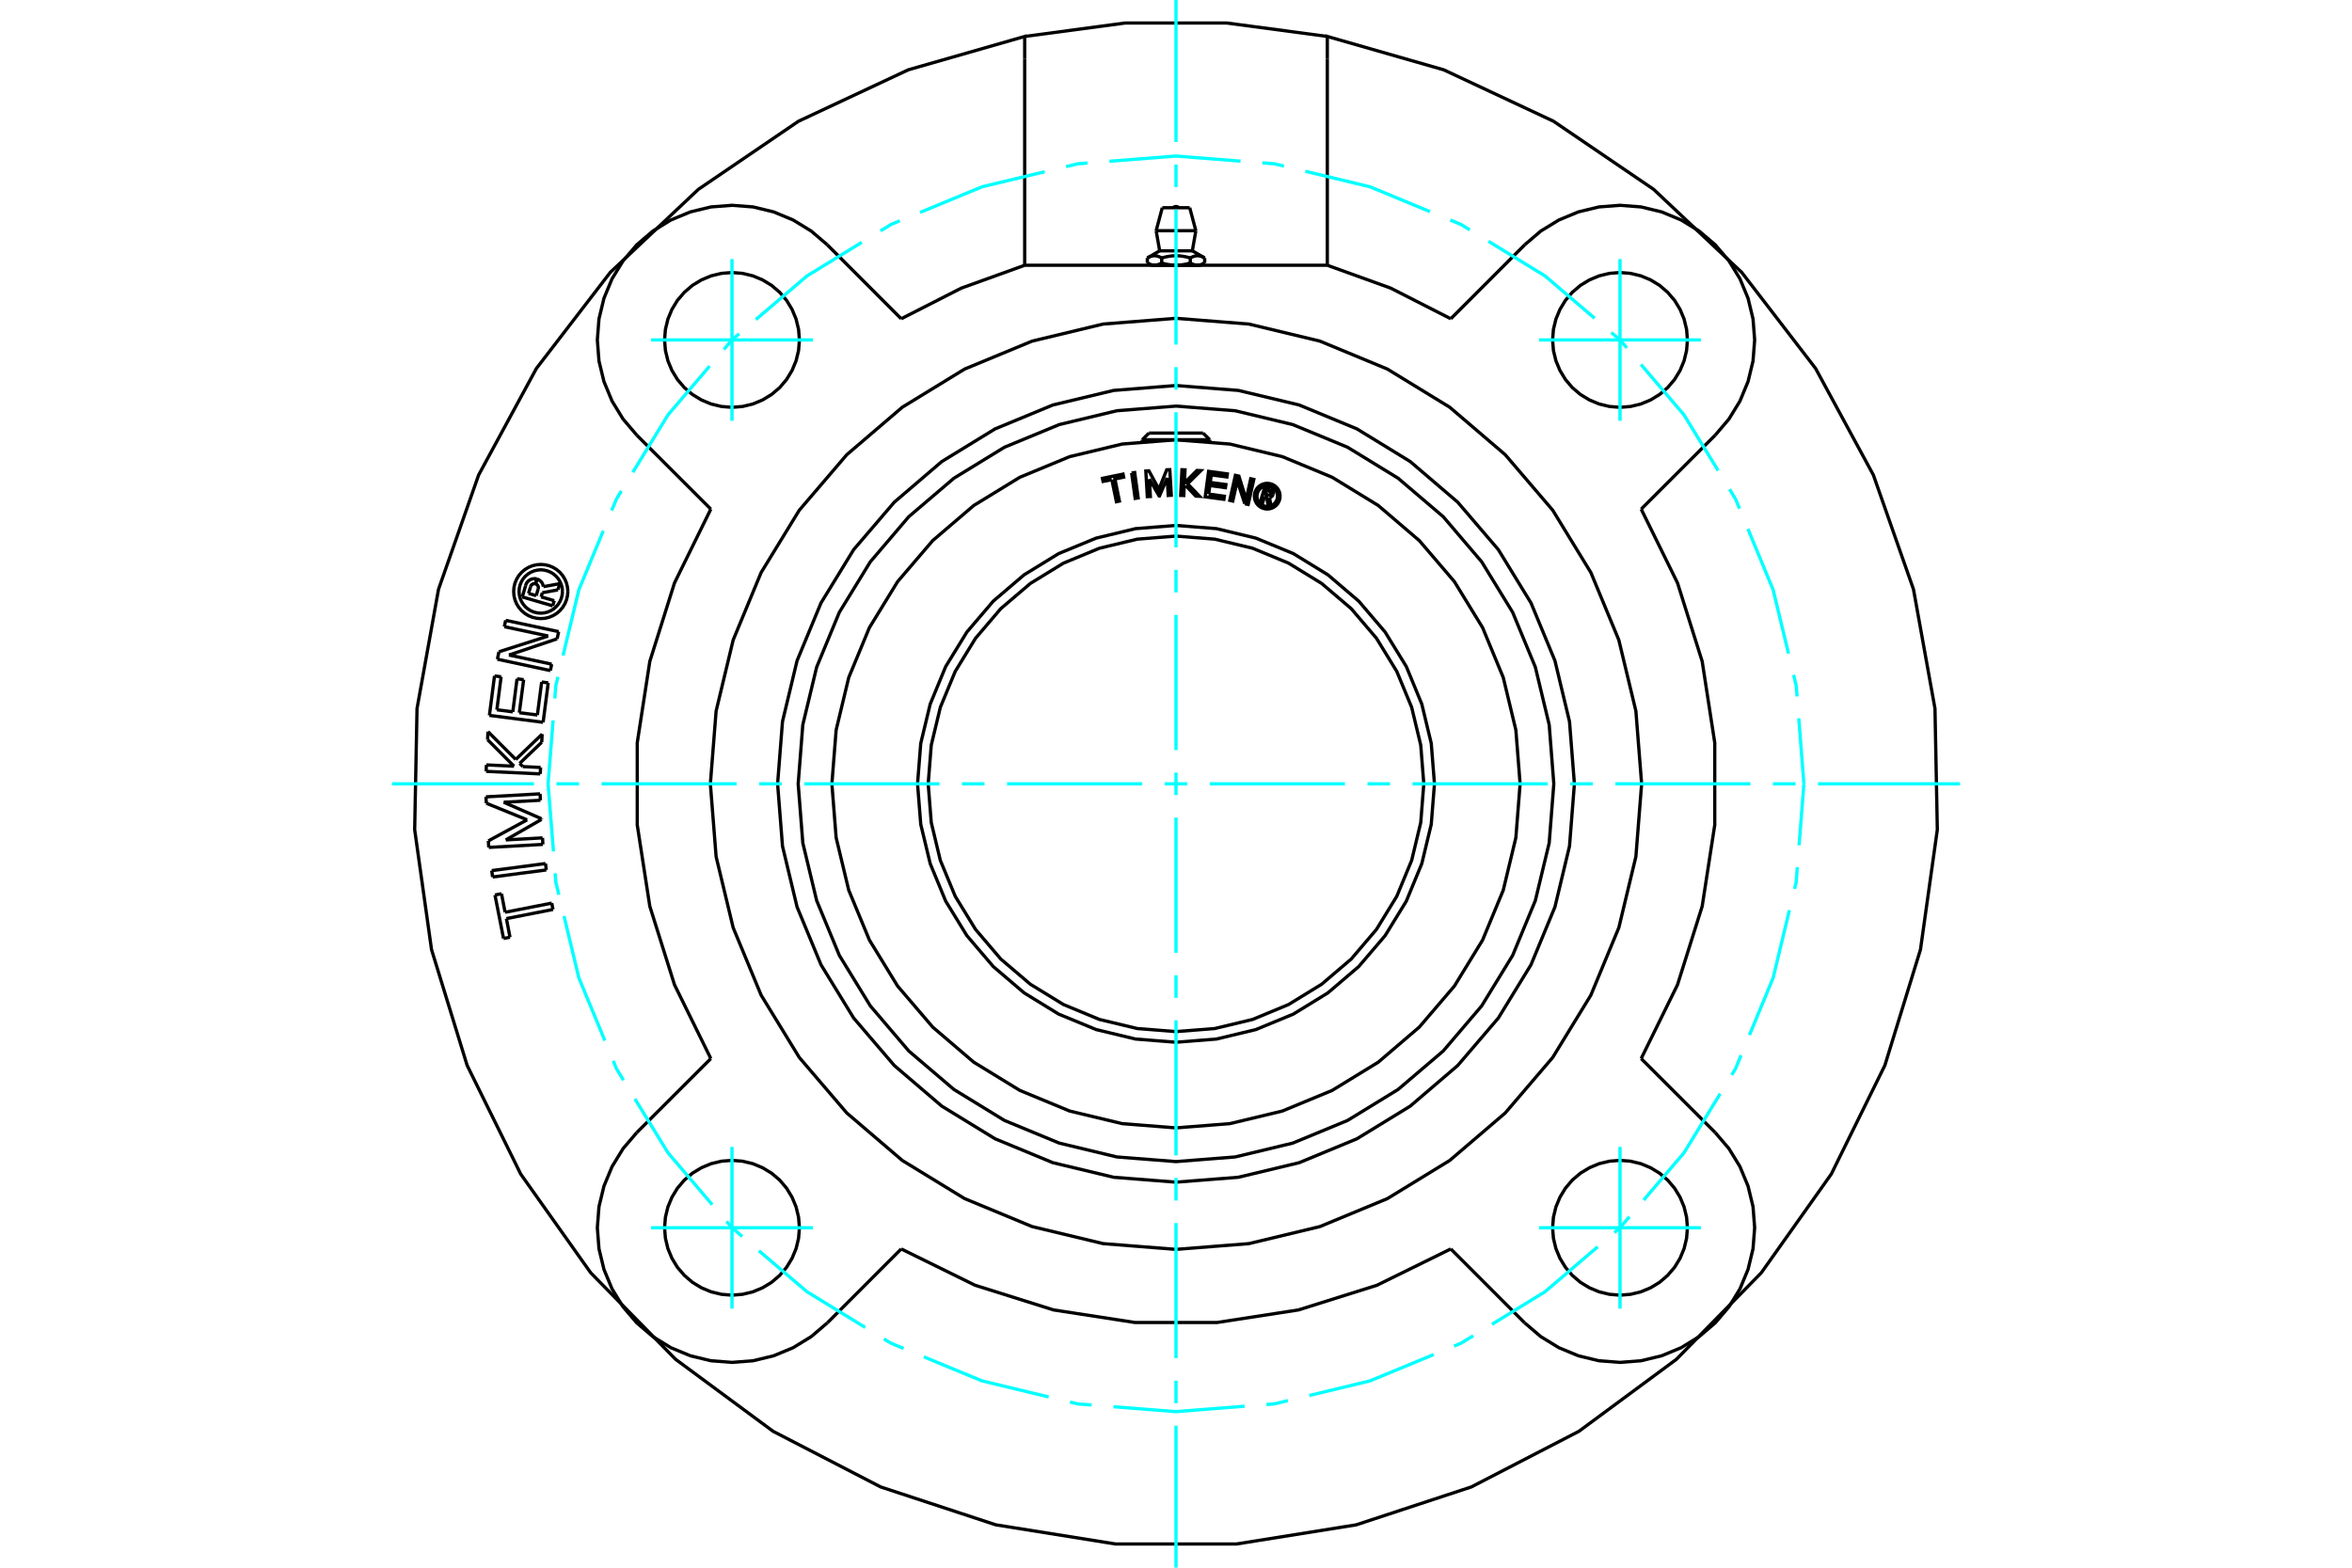 <?xml version="1.0" standalone="no"?>
<!DOCTYPE svg PUBLIC "-//W3C//DTD SVG 1.1//EN"
	"http://www.w3.org/Graphics/SVG/1.1/DTD/svg11.dtd">
<svg xmlns="http://www.w3.org/2000/svg" height="100%" width="100%" viewBox="0 0 36000 24000">
	<rect x="-1800" y="-1200" width="39600" height="26400" style="fill:#FFF"/>
	<g style="fill:none; fill-rule:evenodd" transform="matrix(1 0 0 1 0 0)">
		<g style="fill:none; stroke:#000; stroke-width:50; shape-rendering:geometricPrecision">
			<polyline points="19357,7598 19328,7693 19291,7682 19358,7462 19440,7486"/>
			<polyline points="19488,7569 19490,7558 19490,7548 19489,7537 19486,7527 19482,7517 19476,7509 19468,7501 19460,7495 19450,7490 19440,7486"/>
			<polyline points="19488,7569 19453,7558 19453,7554 19454,7549 19453,7545 19452,7540 19450,7536 19447,7532 19444,7529 19441,7526 19437,7524 19433,7522 19383,7507 19367,7563 19416,7578 19421,7579 19425,7579 19430,7579 19434,7577 19438,7576 19442,7573 19445,7570 19448,7567 19451,7563 19452,7559 19487,7570"/>
			<polyline points="19431,7615 19442,7613 19452,7610 19462,7604 19470,7597 19478,7589 19483,7580 19487,7570"/>
			<polyline points="19431,7615 19452,7735 19407,7721 19388,7607 19357,7598"/>
			<polyline points="18500,7564 18740,7597 18733,7644 18447,7606 18499,7216 18786,7255 18779,7302 18540,7270 18524,7386 18764,7418 18757,7466 18518,7433 18500,7564"/>
			<polyline points="17592,7334 17608,7601 17561,7603 17538,7211 17585,7208 17738,7489 17858,7192 17905,7190 17928,7582 17881,7585 17865,7318 17747,7593 17742,7593 17592,7334"/>
			<polyline points="17018,7343 16884,7370 16874,7323 17189,7258 17199,7305 17065,7333 17134,7671 17088,7681 17018,7343"/>
			<polyline points="17321,7240 17368,7234 17421,7623 17375,7630 17321,7240"/>
			<polyline points="18149,7434 18125,7457 18119,7586 18072,7584 18091,7191 18138,7193 18129,7393 18321,7202 18380,7205 18177,7406 18361,7598 18302,7595 18149,7434"/>
			<polyline points="19053,7712 18938,7361 18869,7671 18823,7660 18909,7277 18963,7289 19074,7647 19144,7329 19191,7340 19105,7723 19053,7712"/>
			<polyline points="19593,7596 19591,7565 19584,7535 19572,7507 19556,7480 19536,7457 19512,7437 19486,7421 19457,7409 19427,7402 19397,7399 19366,7402 19336,7409 19307,7421 19281,7437 19257,7457 19237,7480 19221,7507 19209,7535 19202,7565 19200,7596 19202,7627 19209,7657 19221,7685 19237,7712 19257,7735 19281,7755 19307,7771 19336,7783 19366,7790 19397,7793 19427,7790 19457,7783 19486,7771 19512,7755 19536,7735 19556,7712 19572,7685 19584,7657 19591,7627 19593,7596"/>
			<polyline points="19554,7596 19552,7571 19546,7547 19537,7525 19524,7503 19508,7485 19489,7469 19468,7456 19445,7446 19421,7441 19397,7439 19372,7441 19348,7446 19325,7456 19304,7469 19285,7485 19269,7503 19256,7525 19247,7547 19241,7571 19239,7596 19241,7621 19247,7645 19256,7667 19269,7688 19285,7707 19304,7723 19325,7736 19348,7746 19372,7751 19397,7753 19421,7751 19445,7746 19468,7736 19489,7723 19508,7707 19524,7688 19537,7667 19546,7645 19552,7621 19554,7596"/>
			<polyline points="21793,12000 21746,11407 21607,10828 21379,10278 21068,9771 20682,9318 20229,8932 19722,8621 19172,8393 18593,8254 18000,8207 17407,8254 16828,8393 16278,8621 15771,8932 15318,9318 14932,9771 14621,10278 14393,10828 14254,11407 14207,12000 14254,12593 14393,13172 14621,13722 14932,14229 15318,14682 15771,15068 16278,15379 16828,15607 17407,15746 18000,15793 18593,15746 19172,15607 19722,15379 20229,15068 20682,14682 21068,14229 21379,13722 21607,13172 21746,12593 21793,12000"/>
			<polyline points="21956,12000 21907,11381 21762,10778 21525,10204 21200,9675 20797,9203 20325,8800 19796,8475 19222,8238 18619,8093 18000,8044 17381,8093 16778,8238 16204,8475 15675,8800 15203,9203 14800,9675 14475,10204 14238,10778 14093,11381 14044,12000 14093,12619 14238,13222 14475,13796 14800,14325 15203,14797 15675,15200 16204,15525 16778,15762 17381,15907 18000,15956 18619,15907 19222,15762 19796,15525 20325,15200 20797,14797 21200,14325 21525,13796 21762,13222 21907,12619 21956,12000"/>
			<polyline points="23267,12000 23202,11176 23009,10372 22693,9609 22261,8904 21724,8276 21096,7739 20391,7307 19628,6991 18824,6798 18000,6733 17176,6798 16372,6991 15609,7307 14904,7739 14276,8276 13739,8904 13307,9609 12991,10372 12798,11176 12733,12000 12798,12824 12991,13628 13307,14391 13739,15096 14276,15724 14904,16261 15609,16693 16372,17009 17176,17202 18000,17267 18824,17202 19628,17009 20391,16693 21096,16261 21724,15724 22261,15096 22693,14391 23009,13628 23202,12824 23267,12000"/>
			<line x1="17483" y1="6732" x2="18517" y2="6732"/>
			<line x1="17586" y1="6630" x2="18414" y2="6630"/>
			<polyline points="23783,12000 23712,11095 23500,10213 23153,9374 22679,8601 22090,7910 21399,7321 20626,6847 19787,6500 18905,6288 18000,6217 17095,6288 16213,6500 15374,6847 14601,7321 13910,7910 13321,8601 12847,9374 12500,10213 12288,11095 12217,12000 12288,12905 12500,13787 12847,14626 13321,15399 13910,16090 14601,16679 15374,17153 16213,17500 17095,17712 18000,17783 18905,17712 19787,17500 20626,17153 21399,16679 22090,16090 22679,15399 23153,14626 23500,13787 23712,12905 23783,12000"/>
			<polyline points="24098,12000 24023,11046 23800,10115 23434,9231 22934,8415 22312,7688 21585,7066 20769,6566 19885,6200 18954,5977 18000,5902 17046,5977 16115,6200 15231,6566 14415,7066 13688,7688 13066,8415 12566,9231 12200,10115 11977,11046 11902,12000 11977,12954 12200,13885 12566,14769 13066,15585 13688,16312 14415,16934 15231,17434 16115,17800 17046,18023 18000,18098 18954,18023 19885,17800 20769,17434 21585,16934 22312,16312 22934,15585 23434,14769 23800,13885 24023,12954 24098,12000"/>
			<line x1="17790" y1="3180" x2="18210" y2="3180"/>
			<line x1="17696" y1="3532" x2="18304" y2="3532"/>
			<line x1="17750" y1="3840" x2="18250" y2="3840"/>
			<line x1="18329" y1="4060" x2="18380" y2="4060"/>
			<line x1="18000" y1="4060" x2="18329" y2="4060"/>
			<line x1="17671" y1="4060" x2="18000" y2="4060"/>
			<line x1="17620" y1="4060" x2="17671" y2="4060"/>
			<line x1="17561" y1="3949" x2="17561" y2="4026"/>
			<polyline points="18000,4060 17994,4060 17988,4060 17982,4060 17976,4060 17970,4059 17964,4059 17958,4059 17952,4058 17946,4058 17940,4057 17934,4057 17928,4056 17922,4055 17916,4055 17910,4054 17903,4053 17897,4052 17891,4051 17885,4050 17879,4049 17873,4048 17866,4047 17860,4046 17854,4044 17847,4043 17841,4042 17834,4040 17828,4039 17821,4037 17815,4035 17808,4034 17801,4032 17794,4030 17787,4028 17781,4026 17777,4028 17774,4030 17770,4032 17767,4034 17764,4035 17760,4037 17757,4039 17754,4040 17750,4042 17747,4043 17744,4044 17741,4046 17738,4047 17735,4048 17731,4049 17728,4050 17725,4051 17722,4052 17719,4053 17716,4054 17713,4055 17710,4055 17707,4056 17704,4057 17701,4057 17698,4058 17695,4058 17692,4059 17689,4059 17686,4059 17683,4060 17680,4060 17677,4060 17674,4060 17671,4060 17668,4060 17665,4060 17662,4060 17659,4060 17656,4059 17653,4059 17650,4059 17647,4058 17644,4058 17641,4057 17638,4057 17635,4056 17632,4055 17629,4055 17626,4054 17623,4053 17620,4052 17616,4051 17613,4050 17610,4049 17607,4048 17604,4047 17601,4046 17598,4044 17594,4043 17591,4042 17588,4040 17585,4039 17581,4037 17578,4035 17575,4034 17571,4032 17568,4030 17565,4028 17561,4026"/>
			<line x1="17781" y1="3949" x2="17781" y2="4026"/>
			<polyline points="17561,3949 17568,3945 17575,3942 17582,3938 17589,3935 17595,3932 17602,3929 17608,3927 17614,3925 17621,3923 17627,3921 17633,3920 17639,3918 17645,3917 17650,3917 17656,3916 17662,3916 17668,3915 17674,3915 17680,3916 17685,3916 17691,3917 17697,3917 17703,3918 17709,3920 17715,3921 17721,3923 17727,3925 17734,3927 17740,3929 17746,3932 17753,3935 17760,3938 17766,3942 17773,3945 17781,3949"/>
			<polyline points="18219,4026 18213,4028 18206,4030 18199,4032 18192,4034 18185,4035 18179,4037 18172,4039 18166,4040 18159,4042 18153,4043 18146,4044 18140,4046 18134,4047 18127,4048 18121,4049 18115,4050 18109,4051 18103,4052 18097,4053 18090,4054 18084,4055 18078,4055 18072,4056 18066,4057 18060,4057 18054,4058 18048,4058 18042,4059 18036,4059 18030,4059 18024,4060 18018,4060 18012,4060 18006,4060 18000,4060"/>
			<line x1="18219" y1="3949" x2="18219" y2="4026"/>
			<polyline points="17781,3949 17795,3945 17809,3942 17822,3938 17836,3935 17849,3932 17862,3929 17875,3927 17887,3925 17899,3923 17912,3921 17924,3920 17936,3918 17947,3917 17959,3917 17971,3916 17983,3916 17994,3915 18006,3915 18017,3916 18029,3916 18041,3917 18053,3917 18064,3918 18076,3920 18088,3921 18101,3923 18113,3925 18125,3927 18138,3929 18151,3932 18164,3935 18178,3938 18191,3942 18205,3945 18219,3949"/>
			<polyline points="18439,4026 18435,4028 18432,4030 18429,4032 18425,4034 18422,4035 18419,4037 18415,4039 18412,4040 18409,4042 18406,4043 18402,4044 18399,4046 18396,4047 18393,4048 18390,4049 18387,4050 18384,4051 18380,4052 18377,4053 18374,4054 18371,4055 18368,4055 18365,4056 18362,4057 18359,4057 18356,4058 18353,4058 18350,4059 18347,4059 18344,4059 18341,4060 18338,4060 18335,4060 18332,4060 18329,4060 18326,4060 18323,4060 18320,4060 18317,4060 18314,4059 18311,4059 18308,4059 18305,4058 18302,4058 18299,4057 18296,4057 18293,4056 18290,4055 18287,4055 18284,4054 18281,4053 18278,4052 18275,4051 18272,4050 18269,4049 18265,4048 18262,4047 18259,4046 18256,4044 18253,4043 18250,4042 18246,4040 18243,4039 18240,4037 18236,4035 18233,4034 18230,4032 18226,4030 18223,4028 18219,4026"/>
			<line x1="18439" y1="3949" x2="18439" y2="4026"/>
			<polyline points="18219,3949 18227,3945 18234,3942 18240,3938 18247,3935 18254,3932 18260,3929 18266,3927 18273,3925 18279,3923 18285,3921 18291,3920 18297,3918 18303,3917 18309,3917 18315,3916 18320,3916 18326,3915 18332,3915 18338,3916 18344,3916 18350,3917 18355,3917 18361,3918 18367,3920 18373,3921 18379,3923 18386,3925 18392,3927 18398,3929 18405,3932 18411,3935 18418,3938 18425,3942 18432,3945 18439,3949"/>
			<polyline points="12662,3747 12416,3537 12140,3368 11841,3244 11527,3168 11204,3143 10882,3168 10567,3244 10268,3368 9993,3537 9747,3747 9537,3993 9368,4268 9244,4567 9168,4882 9143,5204 9168,5527 9244,5841 9368,6140 9537,6416 9747,6662"/>
			<line x1="12662" y1="3747" x2="13794" y2="4880"/>
			<polyline points="9747,17338 9537,17584 9368,17860 9244,18159 9168,18473 9143,18796 9168,19118 9244,19433 9368,19732 9537,20007 9747,20253 9993,20463 10268,20632 10567,20756 10882,20832 11204,20857 11527,20832 11841,20756 12140,20632 12416,20463 12662,20253"/>
			<polyline points="20316,4061 15684,4061 14714,4411 13794,4880"/>
			<line x1="10880" y1="7794" x2="9747" y2="6662"/>
			<polyline points="10880,7794 10324,8924 9946,10126 9754,11370 9754,12630 9946,13874 10324,15076 10880,16206"/>
			<line x1="9747" y1="17338" x2="10880" y2="16206"/>
			<line x1="13794" y1="19120" x2="12662" y2="20253"/>
			<polyline points="13794,19120 14924,19676 16126,20054 17370,20246 18630,20246 19874,20054 21076,19676 22206,19120"/>
			<line x1="23338" y1="20253" x2="22206" y2="19120"/>
			<polyline points="23338,20253 23584,20463 23860,20632 24159,20756 24473,20832 24796,20857 25118,20832 25433,20756 25732,20632 26007,20463 26253,20253 26463,20007 26632,19732 26756,19433 26832,19118 26857,18796 26832,18473 26756,18159 26632,17860 26463,17584 26253,17338"/>
			<line x1="25120" y1="16206" x2="26253" y2="17338"/>
			<polyline points="25120,16206 25676,15076 26054,13874 26246,12630 26246,11370 26054,10126 25676,8924 25120,7794"/>
			<line x1="26253" y1="6662" x2="25120" y2="7794"/>
			<polyline points="26253,6662 26463,6416 26632,6140 26756,5841 26832,5527 26857,5204 26832,4882 26756,4567 26632,4268 26463,3993 26253,3747 26007,3537 25732,3368 25433,3244 25118,3168 24796,3143 24473,3168 24159,3244 23860,3368 23584,3537 23338,3747"/>
			<line x1="22206" y1="4880" x2="23338" y2="3747"/>
			<polyline points="22206,4880 21286,4411 20316,4061"/>
			<polyline points="25127,12000 25039,10885 24778,9798 24350,8765 23766,7811 23039,6961 22189,6234 21235,5650 20202,5222 19115,4961 18000,4873 16885,4961 15798,5222 14765,5650 13811,6234 12961,6961 12234,7811 11650,8765 11222,9798 10961,10885 10873,12000 10961,13115 11222,14202 11650,15235 12234,16189 12961,17039 13811,17766 14765,18350 15798,18778 16885,19039 18000,19127 19115,19039 20202,18778 21235,18350 22189,17766 23039,17039 23766,16189 24350,15235 24778,14202 25039,13115 25127,12000"/>
			<polyline points="12236,18796 12223,18635 12185,18477 12123,18328 12039,18190 11934,18066 11810,17961 11672,17877 11523,17815 11365,17777 11204,17764 11043,17777 10885,17815 10736,17877 10598,17961 10475,18066 10369,18190 10285,18328 10223,18477 10185,18635 10172,18796 10185,18957 10223,19115 10285,19264 10369,19402 10475,19525 10598,19631 10736,19715 10885,19777 11043,19815 11204,19828 11365,19815 11523,19777 11672,19715 11810,19631 11934,19525 12039,19402 12123,19264 12185,19115 12223,18957 12236,18796"/>
			<polyline points="12236,5204 12223,5043 12185,4885 12123,4736 12039,4598 11934,4475 11810,4369 11672,4285 11523,4223 11365,4185 11204,4172 11043,4185 10885,4223 10736,4285 10598,4369 10475,4475 10369,4598 10285,4736 10223,4885 10185,5043 10172,5204 10185,5365 10223,5523 10285,5672 10369,5810 10475,5934 10598,6039 10736,6123 10885,6185 11043,6223 11204,6236 11365,6223 11523,6185 11672,6123 11810,6039 11934,5934 12039,5810 12123,5672 12185,5523 12223,5365 12236,5204"/>
			<polyline points="25828,5204 25815,5043 25777,4885 25715,4736 25631,4598 25525,4475 25402,4369 25264,4285 25115,4223 24957,4185 24796,4172 24635,4185 24477,4223 24328,4285 24190,4369 24066,4475 23961,4598 23877,4736 23815,4885 23777,5043 23764,5204 23777,5365 23815,5523 23877,5672 23961,5810 24066,5934 24190,6039 24328,6123 24477,6185 24635,6223 24796,6236 24957,6223 25115,6185 25264,6123 25402,6039 25525,5934 25631,5810 25715,5672 25777,5523 25815,5365 25828,5204"/>
			<polyline points="25828,18796 25815,18635 25777,18477 25715,18328 25631,18190 25525,18066 25402,17961 25264,17877 25115,17815 24957,17777 24796,17764 24635,17777 24477,17815 24328,17877 24190,17961 24066,18066 23961,18190 23877,18328 23815,18477 23777,18635 23764,18796 23777,18957 23815,19115 23877,19264 23961,19402 24066,19525 24190,19631 24328,19715 24477,19777 24635,19815 24796,19828 24957,19815 25115,19777 25264,19715 25402,19631 25525,19525 25631,19402 25715,19264 25777,19115 25815,18957 25828,18796"/>
			<polyline points="15684,897 15684,558 13902,1069 12222,1856 10689,2899 9340,4171 8210,5641 7326,7272 6712,9022 6383,10847 6347,12701 6605,14537 7150,16310 7970,17974 9042,19486 10341,20810 11833,21912 13480,22764 15242,23344 17073,23637 18927,23637 20758,23344 22520,22764 24167,21912 25659,20810 26958,19486 28030,17974 28850,16310 29395,14537 29653,12701 29617,10847 29288,9022 28674,7272 27790,5641 26660,4171 25311,2899 23778,1856 22098,1069 20316,558 20316,897"/>
			<line x1="15684" y1="4061" x2="15684" y2="897"/>
			<line x1="20316" y1="897" x2="20316" y2="4061"/>
			<polyline points="20316,558 18776,352 17224,352 15684,558"/>
			<polyline points="8609,9055 8605,9003 8592,8953 8572,8905 8545,8860 8511,8821 8472,8787 8427,8760 8379,8740 8329,8728 8277,8723 8225,8728 8174,8740 8126,8760 8082,8787 8042,8821 8008,8860 7981,8905 7961,8953 7949,9003 7945,9055 7949,9107 7961,9158 7981,9206 8008,9250 8042,9290 8082,9324 8126,9351 8174,9371 8225,9383 8277,9387 8329,9383 8379,9371 8427,9351 8472,9324 8511,9290 8545,9250 8572,9206 8592,9158 8605,9107 8609,9055"/>
			<polyline points="8692,9055 8686,8990 8671,8927 8646,8867 8612,8811 8570,8762 8521,8720 8465,8686 8405,8661 8342,8646 8277,8641 8212,8646 8149,8661 8089,8686 8033,8720 7984,8762 7941,8811 7907,8867 7882,8927 7867,8990 7862,9055 7867,9120 7882,9183 7907,9244 7941,9299 7984,9349 8033,9391 8089,9425 8149,9450 8212,9465 8277,9470 8342,9465 8405,9450 8465,9425 8521,9391 8570,9349 8612,9299 8646,9244 8671,9183 8686,9120 8692,9055"/>
			<line x1="8527" y1="9780" x2="7790" y2="10028"/>
			<line x1="8551" y1="9670" x2="8527" y2="9780"/>
			<line x1="7740" y1="9497" x2="8551" y2="9670"/>
			<line x1="7719" y1="9594" x2="7740" y2="9497"/>
			<line x1="8390" y1="9737" x2="7719" y2="9594"/>
			<line x1="7637" y1="9978" x2="8390" y2="9737"/>
			<line x1="7613" y1="10092" x2="7637" y2="9978"/>
			<line x1="8424" y1="10266" x2="7613" y2="10092"/>
			<line x1="8444" y1="10168" x2="8424" y2="10266"/>
			<line x1="7790" y1="10028" x2="8444" y2="10168"/>
			<line x1="7954" y1="11687" x2="8002" y2="11736"/>
			<line x1="8292" y1="11363" x2="7954" y2="11687"/>
			<line x1="8298" y1="11239" x2="8292" y2="11363"/>
			<line x1="7894" y1="11627" x2="8298" y2="11239"/>
			<line x1="7469" y1="11201" x2="7894" y2="11627"/>
			<line x1="7463" y1="11324" x2="7469" y2="11201"/>
			<line x1="7867" y1="11730" x2="7463" y2="11324"/>
			<line x1="7445" y1="11710" x2="7867" y2="11730"/>
			<line x1="7441" y1="11809" x2="7445" y2="11710"/>
			<line x1="8269" y1="11848" x2="7441" y2="11809"/>
			<line x1="8274" y1="11749" x2="8269" y2="11848"/>
			<line x1="8002" y1="11736" x2="8274" y2="11749"/>
			<line x1="7540" y1="13426" x2="7527" y2="13328"/>
			<line x1="8362" y1="13318" x2="7540" y2="13426"/>
			<line x1="8349" y1="13220" x2="8362" y2="13318"/>
			<line x1="7527" y1="13328" x2="8349" y2="13220"/>
			<line x1="7751" y1="14063" x2="7806" y2="14348"/>
			<line x1="8464" y1="13923" x2="7751" y2="14063"/>
			<line x1="8445" y1="13826" x2="8464" y2="13923"/>
			<line x1="7731" y1="13966" x2="8445" y2="13826"/>
			<line x1="7676" y1="13682" x2="7731" y2="13966"/>
			<line x1="7576" y1="13702" x2="7676" y2="13682"/>
			<line x1="7707" y1="14367" x2="7576" y2="13702"/>
			<line x1="7806" y1="14348" x2="7707" y2="14367"/>
			<line x1="7742" y1="12858" x2="8304" y2="12827"/>
			<line x1="8288" y1="12545" x2="7742" y2="12858"/>
			<line x1="8287" y1="12534" x2="8288" y2="12545"/>
			<line x1="7710" y1="12282" x2="8287" y2="12534"/>
			<line x1="8272" y1="12251" x2="7710" y2="12282"/>
			<line x1="8266" y1="12153" x2="8272" y2="12251"/>
			<line x1="7438" y1="12199" x2="8266" y2="12153"/>
			<line x1="7444" y1="12297" x2="7438" y2="12199"/>
			<line x1="8068" y1="12551" x2="7444" y2="12297"/>
			<line x1="7475" y1="12873" x2="8068" y2="12551"/>
			<line x1="7481" y1="12973" x2="7475" y2="12873"/>
			<line x1="8309" y1="12927" x2="7481" y2="12973"/>
			<line x1="8304" y1="12827" x2="8309" y2="12927"/>
			<line x1="8225" y1="10946" x2="8291" y2="10441"/>
			<line x1="7949" y1="10911" x2="8225" y2="10946"/>
			<line x1="8015" y1="10405" x2="7949" y2="10911"/>
			<line x1="7914" y1="10392" x2="8015" y2="10405"/>
			<line x1="7849" y1="10898" x2="7914" y2="10392"/>
			<line x1="7605" y1="10866" x2="7849" y2="10898"/>
			<line x1="7670" y1="10361" x2="7605" y2="10866"/>
			<line x1="7569" y1="10348" x2="7670" y2="10361"/>
			<line x1="7491" y1="10952" x2="7569" y2="10348"/>
			<line x1="8313" y1="11058" x2="7491" y2="10952"/>
			<line x1="8391" y1="10454" x2="8313" y2="11058"/>
			<line x1="8291" y1="10441" x2="8391" y2="10454"/>
			<line x1="8282" y1="9138" x2="8483" y2="9196"/>
			<line x1="8301" y1="9074" x2="8282" y2="9138"/>
			<line x1="8540" y1="9030" x2="8301" y2="9074"/>
			<line x1="8568" y1="8935" x2="8540" y2="9030"/>
			<line x1="8317" y1="8981" x2="8568" y2="8935"/>
			<polyline points="8317,8981 8312,8959 8304,8937 8293,8917 8278,8900 8260,8885 8241,8873 8219,8864"/>
			<line x1="8197" y1="8939" x2="8219" y2="8864"/>
			<polyline points="8238,9014 8240,9005 8240,8995 8239,8986 8237,8977 8233,8968 8228,8960 8222,8953 8214,8947 8206,8942 8197,8939"/>
			<line x1="8207" y1="9119" x2="8238" y2="9014"/>
			<line x1="8090" y1="9085" x2="8207" y2="9119"/>
			<line x1="8121" y1="8981" x2="8090" y2="9085"/>
			<polyline points="8195,8938 8186,8936 8176,8936 8167,8937 8158,8940 8149,8944 8141,8950 8134,8956 8128,8964 8124,8972 8121,8981"/>
			<line x1="8217" y1="8864" x2="8195" y2="8938"/>
			<polyline points="8217,8864 8195,8859 8173,8859 8150,8862 8129,8868 8109,8878 8091,8891 8075,8907 8061,8925 8051,8945 8045,8966"/>
			<line x1="7994" y1="9139" x2="8045" y2="8966"/>
			<line x1="8460" y1="9275" x2="7994" y2="9139"/>
			<line x1="8483" y1="9196" x2="8460" y2="9275"/>
			<line x1="17483" y1="6732" x2="17483" y2="6758"/>
			<line x1="18517" y1="6758" x2="18517" y2="6732"/>
			<line x1="17586" y1="6630" x2="17483" y2="6732"/>
			<line x1="18517" y1="6732" x2="18414" y2="6630"/>
			<line x1="17790" y1="3180" x2="17696" y2="3532"/>
			<line x1="18304" y1="3532" x2="18210" y2="3180"/>
			<line x1="17696" y1="3532" x2="17750" y2="3840"/>
			<line x1="18250" y1="3840" x2="18304" y2="3532"/>
			<line x1="17674" y1="4060" x2="17674" y2="4061"/>
			<line x1="18326" y1="4061" x2="18326" y2="4060"/>
			<line x1="17561" y1="4026" x2="17620" y2="4060"/>
			<line x1="18380" y1="4060" x2="18439" y2="4026"/>
			<line x1="17750" y1="3840" x2="17561" y2="3949"/>
			<line x1="18439" y1="3949" x2="18250" y2="3840"/>
			<polyline points="18043,3180 18036,3174 18028,3169 18019,3165 18010,3163 18000,3162 17990,3163 17981,3165 17972,3169 17964,3174 17957,3180"/>
		</g>
		<g style="fill:none; stroke:#0FF; stroke-width:50; shape-rendering:geometricPrecision">
			<line x1="18000" y1="24000" x2="18000" y2="21827"/>
			<line x1="18000" y1="21482" x2="18000" y2="21137"/>
			<line x1="18000" y1="20792" x2="18000" y2="18724"/>
			<line x1="18000" y1="18379" x2="18000" y2="18034"/>
			<line x1="18000" y1="17689" x2="18000" y2="15620"/>
			<line x1="18000" y1="15276" x2="18000" y2="14931"/>
			<line x1="18000" y1="14586" x2="18000" y2="12517"/>
			<line x1="18000" y1="12172" x2="18000" y2="11828"/>
			<line x1="18000" y1="11483" x2="18000" y2="9414"/>
			<line x1="18000" y1="9069" x2="18000" y2="8724"/>
			<line x1="18000" y1="8380" x2="18000" y2="6311"/>
			<line x1="18000" y1="5966" x2="18000" y2="5621"/>
			<line x1="18000" y1="5276" x2="18000" y2="3208"/>
			<line x1="18000" y1="2863" x2="18000" y2="2518"/>
			<line x1="18000" y1="2173" x2="18000" y2="0"/>
			<line x1="6000" y1="12000" x2="8173" y2="12000"/>
			<line x1="8518" y1="12000" x2="8863" y2="12000"/>
			<line x1="9208" y1="12000" x2="11276" y2="12000"/>
			<line x1="11621" y1="12000" x2="11966" y2="12000"/>
			<line x1="12311" y1="12000" x2="14380" y2="12000"/>
			<line x1="14724" y1="12000" x2="15069" y2="12000"/>
			<line x1="15414" y1="12000" x2="17483" y2="12000"/>
			<line x1="17828" y1="12000" x2="18172" y2="12000"/>
			<line x1="18517" y1="12000" x2="20586" y2="12000"/>
			<line x1="20931" y1="12000" x2="21276" y2="12000"/>
			<line x1="21620" y1="12000" x2="23689" y2="12000"/>
			<line x1="24034" y1="12000" x2="24379" y2="12000"/>
			<line x1="24724" y1="12000" x2="26792" y2="12000"/>
			<line x1="27137" y1="12000" x2="27482" y2="12000"/>
			<line x1="27827" y1="12000" x2="30000" y2="12000"/>
			<line x1="11204" y1="6442" x2="11204" y2="3966"/>
			<line x1="9966" y1="5204" x2="12442" y2="5204"/>
			<line x1="9966" y1="18796" x2="12442" y2="18796"/>
			<line x1="11204" y1="20034" x2="11204" y2="17558"/>
			<line x1="24796" y1="20034" x2="24796" y2="17558"/>
			<line x1="23558" y1="18796" x2="26034" y2="18796"/>
			<line x1="23558" y1="5204" x2="26034" y2="5204"/>
			<line x1="24796" y1="6442" x2="24796" y2="3966"/>
		</g>
		<g style="fill:none; stroke:#0FF; stroke-width:50; shape-rendering:geometricPrecision">
			<line x1="27611" y1="12000" x2="27532" y2="10997"/>
			<polyline points="27506,10662 27493,10497 27453,10332"/>
			<polyline points="27375,10006 27140,9030 26754,8097"/>
			<polyline points="26626,7787 26563,7637 26473,7490"/>
			<polyline points="26298,7204 25775,6351 25118,5581"/>
			<polyline points="24900,5326 24796,5204 24662,5090"/>
			<polyline points="24407,4872 23649,4225 22783,3694"/>
			<polyline points="22497,3519 22363,3437 22198,3368"/>
			<polyline points="21888,3240 20970,2860 19979,2622"/>
			<polyline points="19653,2543 19503,2507 19322,2493"/>
			<polyline points="18988,2467 18000,2389 16981,2469"/>
			<polyline points="16647,2496 16497,2507 16317,2551"/>
			<polyline points="15991,2629 15030,2860 14083,3252"/>
			<polyline points="13773,3380 13637,3437 13477,3535"/>
			<polyline points="13190,3710 12351,4225 11569,4892"/>
			<polyline points="11314,5110 11204,5204 11080,5349"/>
			<polyline points="10862,5604 10225,6351 9686,7230"/>
			<polyline points="9511,7516 9437,7637 9362,7816"/>
			<polyline points="9234,8126 8860,9030 8618,10036"/>
			<polyline points="8540,10362 8507,10497 8492,10693"/>
			<polyline points="8466,11028 8389,12000 8471,13034"/>
			<polyline points="8497,13369 8507,13503 8554,13698"/>
			<polyline points="8633,14024 8860,14970 9258,15931"/>
			<polyline points="9386,16241 9437,16363 9543,16537"/>
			<polyline points="9718,16823 10225,17649 10902,18443"/>
			<polyline points="11120,18698 11204,18796 11361,18930"/>
			<polyline points="11616,19148 12351,19775 13243,20322"/>
			<polyline points="13529,20498 13637,20563 13830,20644"/>
			<polyline points="14140,20772 15030,21140 16051,21386"/>
			<polyline points="16377,21464 16497,21493 16709,21509"/>
			<polyline points="17043,21536 18000,21611 19050,21528"/>
			<polyline points="19384,21502 19503,21493 19713,21442"/>
			<polyline points="20040,21364 20970,21140 21946,20736"/>
			<polyline points="22256,20608 22363,20563 22550,20449"/>
			<polyline points="22836,20274 23649,19775 24455,19087"/>
			<polyline points="24710,18870 24796,18796 24940,18627"/>
			<polyline points="25158,18372 25775,17649 26330,16743"/>
			<polyline points="26506,16457 26563,16363 26649,16155"/>
			<polyline points="26778,15845 27140,14970 27389,13934"/>
			<polyline points="27468,13608 27493,13503 27510,13276"/>
			<line x1="27537" y1="12941" x2="27611" y2="12000"/>
		</g>
	</g>
</svg>
